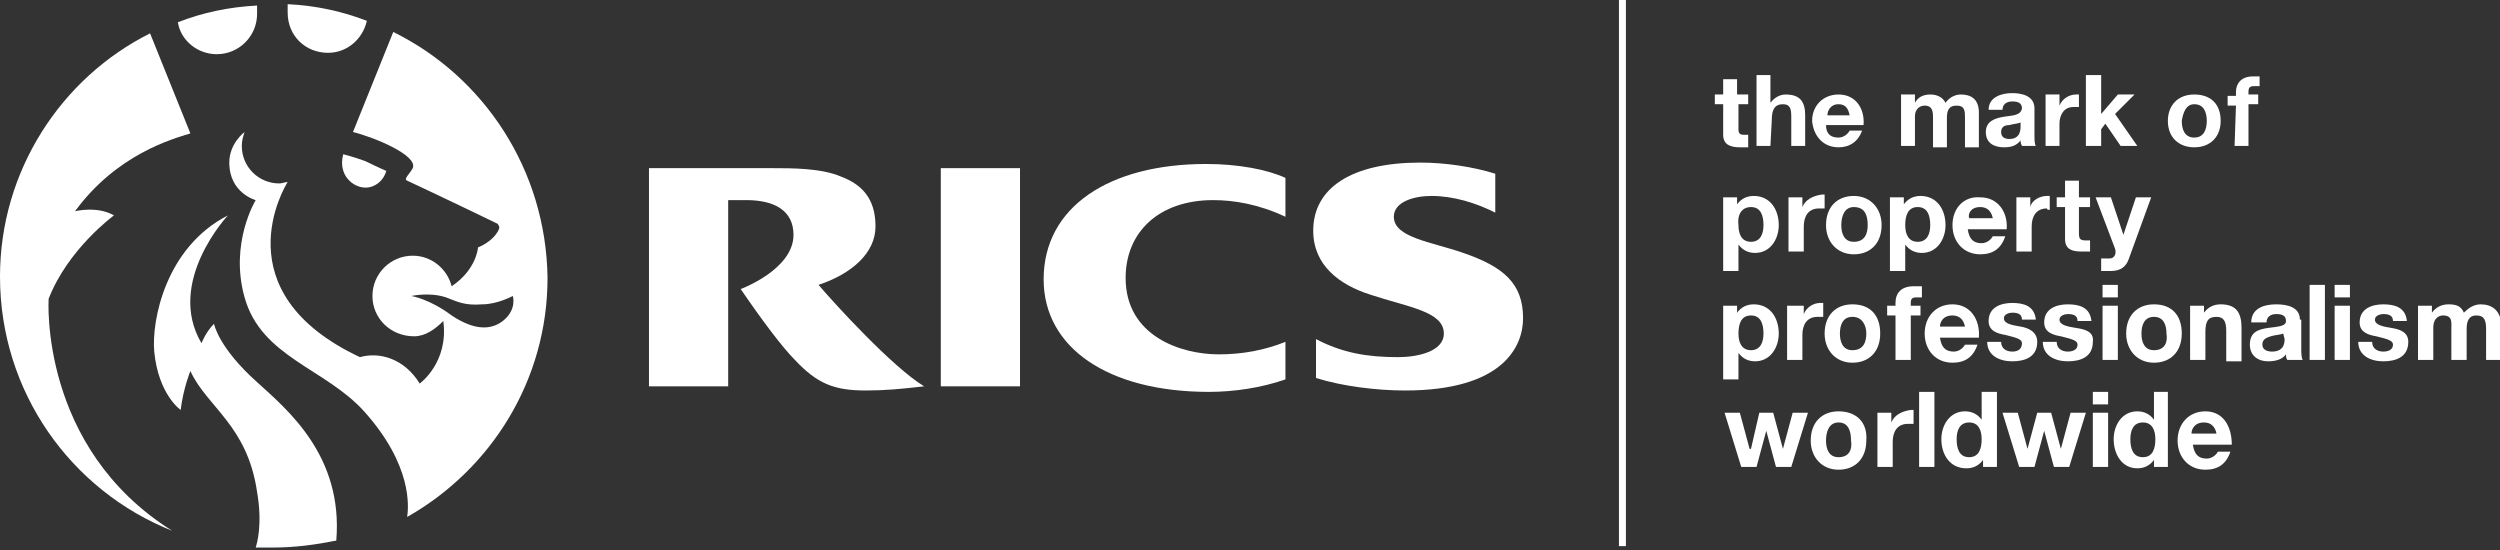 <?xml version="1.0" encoding="utf-8"?>
<!-- Generator: Adobe Illustrator 28.3.0, SVG Export Plug-In . SVG Version: 6.00 Build 0)  -->
<svg version="1.1" id="Layer_1" xmlns="http://www.w3.org/2000/svg" xmlns:xlink="http://www.w3.org/1999/xlink" x="0px" y="0px"
	 width="179.9px" height="39.6px" viewBox="0 0 179.9 39.6" style="enable-background:new 0 0 179.9 39.6;" xml:space="preserve">
<rect x="0" y="0" width="179.9" height="39.6" fill="#333333" stroke="none"/>
<style type="text/css">
	.st0{fill:#FFFFFF;}
</style>
<g>
	<path class="st0" d="M75.1,20.1c0,4.9,4.6,8.1,11.9,8.1c1.8,0,3.8-0.3,5.5-0.9v-2.7c-1.5,0.6-3.1,0.9-4.8,0.9
		C85,25.5,81,24.2,81,20c0-3.3,2.4-5.6,6.3-5.6c1.5,0,3.3,0.3,5.2,1.2v-2.8c-1.3-0.6-3.4-1-5.7-1C79.8,11.8,75.1,14.9,75.1,20.1z"/>
	<path class="st0" d="M105.3,18.2c-2.3-0.8-5-1.1-5-2.6c0-1.1,1.5-1.5,2.7-1.5c1.6,0,3.2,0.5,4.6,1.2v-2.8c-1.6-0.5-3.6-0.8-5.4-0.8
		c-4.9,0-7.7,1.8-7.7,4.9c0,2.5,1.9,3.9,4.1,4.6c2.7,0.9,5.3,1.2,5.3,2.8c0,1.3-1.9,1.7-3.3,1.7c-2.2,0-4-0.3-5.9-1.3v2.8
		c1.9,0.6,4.4,0.9,6.4,0.9c7.1,0,8.5-3.2,8.5-5.2C109.6,20.4,108.2,19.2,105.3,18.2z"/>
	<rect x="67.7" y="12.1" class="st0" width="5.7" height="15.7"/>
	<path class="st0" d="M58.9,20.5c2.4-0.8,4.1-2.3,4.1-4.2c0-1.6-0.6-2.9-2.5-3.6c-1.4-0.6-3.5-0.6-5-0.6h-8.8v15.7h5.7V14.4h1.3
		c2.1,0,3.4,0.8,3.4,2.5c0,2.5-3.8,3.9-3.8,3.9c1.5,2.2,3,4.2,3.9,5.1c1.6,1.7,2.8,2.2,5.1,2.2c1.3,0,2.5-0.1,4.2-0.3
		C64.2,26.4,60.1,21.9,58.9,20.5z"/>
	<path class="st0" d="M28.3,2.3l-2.9,7.2c1.6,0.4,4.7,1.7,4.3,2.6c-0.2,0.4-0.7,0.8-0.4,0.9c3,1.4,6.5,3.1,6.5,3.1s0.2,0.2,0.1,0.4
		c-0.4,0.9-1.5,1.3-1.5,1.3s-0.1,1.6-1.9,2.8c-0.3-1.2-1.4-2.2-2.8-2.2c-1.6,0-2.9,1.3-2.9,2.9s1.3,2.9,3,2.9c0.8,0,1.5-0.5,2.1-1.1
		c0.4,3-1.7,4.5-1.7,4.5c-1.1-1.8-2.9-2.3-4.3-1.9c-10-4.7-5.4-12.3-5.2-12.6c-0.2,0-0.4,0.1-0.6,0.1c-1.5,0-2.7-1.2-2.7-2.7
		c0-0.4,0.1-0.7,0.2-1c0,0-1.1,0.8-1.1,2.2c0,2.2,1.9,2.7,1.9,2.7s-1.9,3.1-0.8,7c1.2,4.3,5.8,5.1,8.6,8.2c3.5,3.9,3.2,6.9,3.1,7.6
		c6-3.4,10.1-9.8,10.1-17.2C39.3,12.2,34.8,5.5,28.3,2.3z M36.3,23c-0.8,0.7-2,0.9-3.8-0.3c-1.6-1.2-2.9-1.4-2.9-1.4
		s1.3-0.3,2.5,0.1c0.8,0.3,1.3,0.6,2.6,0.5c1.1,0,2.2-0.6,2.2-0.6S37.2,22.2,36.3,23z"/>
	<path class="st0" d="M3.5,21.5c1.4-3.6,4.7-6,4.7-6c-1.2-0.7-2.8-0.3-2.8-0.3c3-4.1,7-5.2,8.3-5.6l-2.9-7.2C4.4,5.6,0,12.3,0,19.9
		c0,8.3,5.1,15.4,12.4,18.3C2.8,32.2,3.5,21.5,3.5,21.5z"/>
	<path class="st0" d="M23.6,3.8c1.4,0,2.5-1,2.8-2.3c-1.8-0.7-3.7-1.1-5.7-1.2c0,0.2,0,0.5,0,0.6C20.7,2.6,22,3.8,23.6,3.8z"/>
	<path class="st0" d="M18.5,27.5c-2.8-2.5-3.1-4.2-3.1-4.2c-0.6,0.6-0.9,1.4-0.9,1.4c-2.6-4.4,1.9-9.2,1.9-9.2
		c-4.5,2.3-5.5,7.6-5.3,9.8c0.3,3.1,1.9,4.2,1.9,4.2c0.2-1.6,0.7-2.8,0.7-2.8c1.2,2.6,4.1,3.9,4.8,8.7c0.4,2.3,0,3.7-0.1,4
		c0.4,0,0.8,0,1.3,0c1.5,0,3-0.2,4.5-0.5C24.7,32.8,20.7,29.5,18.5,27.5z"/>
	<path class="st0" d="M15.6,3.9c1.6,0,2.9-1.3,2.9-2.9c0-0.2,0-0.4,0-0.6c-2,0.1-3.9,0.5-5.7,1.2C13,2.9,14.2,3.9,15.6,3.9z"/>
	<path class="st0" d="M26.3,13.5c0.7,0,1.3-0.5,1.5-1.2c0,0-0.7-0.3-1.5-0.7c-0.8-0.3-1.6-0.5-1.6-0.5
		C24.3,12.6,25.4,13.5,26.3,13.5z"/>
	<rect x="116.5" class="st0" width="0.5" height="39.3"/>
	<path class="st0" d="M124,9.7c0,0.7,0.5,0.9,1.2,0.9c0.2,0,0.4,0,0.6,0V9.7c-0.1,0-0.2,0-0.3,0c-0.3,0-0.4-0.1-0.4-0.4V7.5h0.7V6.8
		H125V5.7h-1v1.1h-0.6v0.7h0.6V9.7z"/>
	<path class="st0" d="M127.5,8.6c0-0.7,0.2-1.1,0.8-1.1c0.5,0,0.6,0.3,0.6,0.9v2.1h1V8.3c0-0.9-0.3-1.5-1.4-1.5
		c-0.4,0-0.8,0.2-1.1,0.6l0,0v-2h-1v5.1h1L127.5,8.6L127.5,8.6z"/>
	<path class="st0" d="M132.3,10.6c0.8,0,1.4-0.4,1.7-1.2h-0.9c-0.1,0.2-0.4,0.5-0.8,0.5c-0.6,0-0.9-0.3-0.9-0.9h2.7
		c0.1-1.1-0.5-2.2-1.8-2.2c-1.1,0-1.9,0.8-1.9,1.9C130.5,9.8,131.2,10.6,132.3,10.6z M132.3,7.5c0.5,0,0.7,0.3,0.8,0.8h-1.6
		C131.5,8,131.7,7.5,132.3,7.5z"/>
	<path class="st0" d="M137.8,8.4c0-0.7,0.5-0.8,0.7-0.8c0.6,0,0.6,0.5,0.6,0.9v2.1h1V8.5c0-0.5,0.1-0.9,0.7-0.9
		c0.6,0,0.6,0.4,0.6,0.9v2.1h1V8.1c0-1-0.6-1.3-1.3-1.3c-0.5,0-0.9,0.3-1.1,0.6c-0.2-0.4-0.6-0.6-1.1-0.6S138,7,137.8,7.4l0,0V6.8
		h-1v3.7h1V8.4L137.8,8.4z"/>
	<path class="st0" d="M144.2,8.4c-0.6,0.1-1.3,0.3-1.3,1.1s0.6,1.1,1.3,1.1c0.5,0,0.9-0.1,1.2-0.5c0,0.1,0,0.2,0.1,0.4h1
		c-0.1-0.1-0.1-0.5-0.1-0.8V7.8c0-0.9-0.9-1.1-1.6-1.1c-0.8,0-1.7,0.3-1.7,1.2h1c0-0.4,0.3-0.6,0.7-0.6s0.7,0.1,0.7,0.5
		C145.4,8.3,144.9,8.3,144.2,8.4z M145.4,9.1c0,0.2,0,0.9-0.8,0.9c-0.3,0-0.6-0.1-0.6-0.5s0.3-0.5,0.6-0.5c0.3-0.1,0.7-0.1,0.8-0.2
		V9.1z"/>
	<path class="st0" d="M148.2,8.9c0-0.6,0.3-1.2,1-1.2c0.1,0,0.3,0,0.4,0V6.8c-0.1,0-0.1,0-0.2,0c-0.5,0-1,0.3-1.2,0.8l0,0V6.8h-1
		v3.7h1V8.9z"/>
	<polygon class="st0" points="151.2,9.3 151.5,8.9 152.6,10.5 153.8,10.5 152.2,8.2 153.6,6.8 152.4,6.8 151.2,8.2 151.2,5.4 
		150.1,5.4 150.1,10.5 151.2,10.5 	"/>
	<path class="st0" d="M157.9,10.6c1.2,0,1.9-0.8,1.9-1.9c0-1.2-0.7-1.9-1.9-1.9S156,7.6,156,8.7C156,9.9,156.8,10.6,157.9,10.6z
		 M157.9,7.5c0.7,0,0.9,0.6,0.9,1.2c0,0.6-0.2,1.2-0.9,1.2S157,9.3,157,8.7C157.1,8.1,157.3,7.5,157.9,7.5z"/>
	<path class="st0" d="M160.8,10.5h1v-3h0.7V6.8h-0.7V6.6c0-0.3,0.1-0.4,0.4-0.4c0.1,0,0.3,0,0.4,0V5.5c-0.2,0-0.4,0-0.5,0
		c-0.8,0-1.2,0.5-1.2,1.1v0.3h-0.6v0.7h0.6L160.8,10.5L160.8,10.5z"/>
	<path class="st0" d="M125.1,17.6L125.1,17.6c0.3,0.4,0.7,0.6,1.2,0.6c1.1,0,1.7-1,1.7-2c0-1.1-0.6-2.1-1.8-2.1
		c-0.5,0-0.9,0.2-1.2,0.6l0,0v-0.5h-1v5.3h1.1C125.1,19.5,125.1,17.6,125.1,17.6z M126,14.9c0.7,0,0.9,0.6,0.9,1.3
		c0,0.6-0.2,1.2-0.9,1.2c-0.7,0-0.9-0.6-0.9-1.2C125,15.5,125.3,14.9,126,14.9z"/>
	<path class="st0" d="M129.7,14.9v-0.7h-1v3.9h1.1v-1.8c0-0.7,0.3-1.3,1.1-1.3c0.1,0,0.3,0,0.4,0v-1c-0.1,0-0.2,0-0.2,0
		C130.4,14.1,129.9,14.4,129.7,14.9L129.7,14.9z"/>
	<path class="st0" d="M131.4,16.2c0,1.2,0.8,2.1,2,2.1s2-0.8,2-2.1c0-1.2-0.8-2.1-2-2.1S131.4,14.9,131.4,16.2z M134.4,16.2
		c0,0.6-0.2,1.2-1,1.2c-0.7,0-0.9-0.6-0.9-1.2s0.2-1.3,0.9-1.3C134.2,14.9,134.4,15.5,134.4,16.2z"/>
	<path class="st0" d="M137.1,17.6L137.1,17.6c0.3,0.4,0.7,0.6,1.2,0.6c1.1,0,1.7-1,1.7-2c0-1.1-0.6-2.1-1.8-2.1
		c-0.5,0-0.9,0.2-1.2,0.6l0,0v-0.5h-1v5.3h1.1V17.6z M138,14.9c0.7,0,0.9,0.6,0.9,1.3c0,0.6-0.2,1.2-0.9,1.2s-0.9-0.6-0.9-1.2
		C137.1,15.5,137.3,14.9,138,14.9z"/>
	<path class="st0" d="M140.5,16.2c0,1.2,0.8,2.1,2,2.1c0.9,0,1.5-0.4,1.8-1.3h-0.9c-0.1,0.2-0.4,0.5-0.8,0.5c-0.6,0-0.9-0.3-1-1h2.8
		c0.1-1.2-0.6-2.3-1.9-2.3C141.3,14.1,140.5,15,140.5,16.2z M142.5,14.9c0.5,0,0.8,0.3,0.9,0.8h-1.7
		C141.6,15.4,141.8,14.9,142.5,14.9z"/>
	<path class="st0" d="M147.5,15.1v-1c-0.1,0-0.2,0-0.2,0c-0.5,0-1.1,0.3-1.2,0.8l0,0v-0.7h-1v3.9h1.1v-1.8c0-0.7,0.3-1.3,1.1-1.3
		C147.3,15.1,147.4,15.1,147.5,15.1z"/>
	<path class="st0" d="M148.6,13v1.2H148v0.7h0.6v2.3c0,0.8,0.6,0.9,1.2,0.9c0.2,0,0.4,0,0.6,0v-0.8c-0.1,0-0.2,0-0.3,0
		c-0.4,0-0.5-0.1-0.5-0.5v-1.9h0.8v-0.7h-0.8V13H148.6z"/>
	<path class="st0" d="M153.2,18.6l1.6-4.4h-1.1l-0.9,2.7l0,0l-0.9-2.7h-1.1l1.4,3.7c0.1,0.3,0,0.7-0.4,0.7c-0.2,0-0.4,0-0.6,0v0.9
		c0.2,0,0.4,0,0.7,0C152.6,19.5,153,19.2,153.2,18.6z"/>
	<path class="st0" d="M125.1,25.4L125.1,25.4c0.3,0.4,0.7,0.6,1.2,0.6c1.1,0,1.7-1,1.7-2c0-1.1-0.6-2.1-1.8-2.1
		c-0.5,0-0.9,0.2-1.2,0.6l0,0V22h-1v5.3h1.1C125.1,27.3,125.1,25.4,125.1,25.4z M126,22.7c0.7,0,0.9,0.6,0.9,1.3
		c0,0.6-0.2,1.2-0.9,1.2c-0.7,0-0.9-0.6-0.9-1.2C125.1,23.3,125.3,22.7,126,22.7z"/>
	<path class="st0" d="M128.6,22v3.9h1.1v-1.8c0-0.7,0.3-1.3,1.1-1.3c0.1,0,0.3,0,0.4,0v-1c-0.1,0-0.2,0-0.2,0c-0.5,0-1,0.3-1.2,0.8
		l0,0V22H128.6z"/>
	<path class="st0" d="M133.3,21.9c-1.2,0-2,0.8-2,2.1c0,1.2,0.8,2.1,2,2.1s2-0.8,2-2.1C135.3,22.7,134.6,21.9,133.3,21.9z
		 M133.3,25.2c-0.7,0-0.9-0.6-0.9-1.2s0.2-1.2,0.9-1.2s1,0.6,1,1.2S134.1,25.2,133.3,25.2z"/>
	<path class="st0" d="M136.4,25.9h1.1v-3.2h0.7V22h-0.7v-0.2c0-0.3,0.1-0.4,0.4-0.4c0.1,0,0.3,0,0.4,0v-0.8c-0.2,0-0.4,0-0.6,0
		c-0.9,0-1.3,0.5-1.3,1.2V22h-0.6v0.7h0.6L136.4,25.9L136.4,25.9z"/>
	<path class="st0" d="M140.5,21.9c-1.2,0-2,0.9-2,2.1s0.8,2.1,2,2.1c0.9,0,1.5-0.4,1.8-1.3h-0.9c-0.1,0.2-0.4,0.5-0.8,0.5
		c-0.6,0-0.9-0.3-1-1h2.8C142.5,23,141.8,21.9,140.5,21.9z M139.6,23.5c0-0.3,0.2-0.8,0.9-0.8c0.5,0,0.8,0.3,0.9,0.8H139.6z"/>
	<path class="st0" d="M144.8,25.3c-0.4,0-0.8-0.2-0.8-0.7h-1c0,1,0.9,1.4,1.8,1.4c0.9,0,1.8-0.3,1.8-1.4c0-0.7-0.6-1-1.2-1.1
		c-0.6-0.1-1.2-0.2-1.2-0.6c0-0.3,0.4-0.4,0.6-0.4c0.4,0,0.7,0.1,0.7,0.5h1c-0.1-1-0.9-1.2-1.7-1.2s-1.7,0.3-1.7,1.3
		c0,0.7,0.6,0.9,1.2,1c0.8,0.2,1.2,0.3,1.2,0.6C145.5,25.2,145.1,25.3,144.8,25.3z"/>
	<path class="st0" d="M149.4,23.6c-0.6-0.1-1.2-0.2-1.2-0.6c0-0.3,0.4-0.4,0.6-0.4c0.4,0,0.7,0.1,0.7,0.5h1c-0.1-1-0.9-1.2-1.7-1.2
		s-1.7,0.3-1.7,1.3c0,0.7,0.6,0.9,1.2,1c0.8,0.2,1.2,0.3,1.2,0.6c0,0.4-0.4,0.5-0.7,0.5c-0.4,0-0.8-0.2-0.8-0.7h-1
		c0,1,0.9,1.4,1.8,1.4c0.9,0,1.8-0.3,1.8-1.4C150.7,23.9,150.1,23.7,149.4,23.6z"/>
	<rect x="151.3" y="22" class="st0" width="1.1" height="3.9"/>
	<rect x="151.3" y="20.5" class="st0" width="1.1" height="0.9"/>
	<path class="st0" d="M155,21.9c-1.2,0-2,0.8-2,2.1c0,1.2,0.8,2.1,2,2.1s2-0.8,2-2.1C157,22.7,156.3,21.9,155,21.9z M155,25.2
		c-0.7,0-0.9-0.6-0.9-1.2s0.2-1.2,0.9-1.2s0.9,0.6,0.9,1.2C156,24.6,155.8,25.2,155,25.2z"/>
	<path class="st0" d="M159.8,21.9c-0.5,0-0.9,0.2-1.2,0.6l0,0V22h-1v3.9h1.1v-2c0-0.8,0.2-1.1,0.8-1.1c0.5,0,0.7,0.3,0.7,1V26h1.1
		v-2.4C161.3,22.6,161,21.9,159.8,21.9z"/>
	<path class="st0" d="M165.5,23c0-0.9-0.9-1.1-1.7-1.1c-0.9,0-1.8,0.3-1.8,1.3h1.1c0-0.4,0.3-0.6,0.7-0.6s0.7,0.1,0.7,0.5
		s-0.6,0.4-1.3,0.5s-1.3,0.3-1.3,1.2c0,0.8,0.6,1.2,1.3,1.2c0.5,0,1-0.1,1.3-0.5c0,0.1,0,0.3,0.1,0.4h1.1c-0.1-0.2-0.1-0.5-0.1-0.9
		v-2H165.5z M164.4,24.4c0,0.2,0,0.9-0.9,0.9c-0.3,0-0.7-0.1-0.7-0.5s0.3-0.5,0.6-0.6s0.7-0.1,0.9-0.2L164.4,24.4L164.4,24.4z"/>
	<rect x="166.2" y="20.5" class="st0" width="1.1" height="5.4"/>
	<rect x="168" y="20.5" class="st0" width="1.1" height="0.9"/>
	<rect x="168" y="22" class="st0" width="1.1" height="3.9"/>
	<path class="st0" d="M172.1,23.6c-0.6-0.1-1.2-0.2-1.2-0.6c0-0.3,0.4-0.4,0.6-0.4c0.4,0,0.7,0.1,0.7,0.5h1c-0.1-1-0.9-1.2-1.7-1.2
		s-1.7,0.3-1.7,1.3c0,0.7,0.6,0.9,1.2,1c0.8,0.2,1.2,0.3,1.2,0.6c0,0.4-0.4,0.5-0.7,0.5c-0.4,0-0.8-0.2-0.8-0.7h-1
		c0,1,0.9,1.4,1.8,1.4c0.9,0,1.8-0.3,1.8-1.4C173.3,23.9,172.7,23.7,172.1,23.6z"/>
	<path class="st0" d="M178.5,21.9c-0.5,0-0.9,0.3-1.2,0.6c-0.2-0.5-0.6-0.6-1.1-0.6s-0.9,0.2-1.2,0.6l0,0V22h-1v3.9h1.1v-2.3
		c0-0.8,0.5-0.9,0.7-0.9c0.7,0,0.6,0.5,0.6,1v2.2h1.1v-2.2c0-0.5,0.1-1,0.7-1c0.6,0,0.7,0.4,0.7,1v2.2h1.1v-2.6
		C179.9,22.3,179.3,21.9,178.5,21.9z"/>
	<polygon class="st0" points="128.3,32.3 128.3,32.3 127.6,29.7 126.6,29.7 126,32.3 125.9,32.3 125.2,29.7 124.1,29.7 125.3,33.6 
		126.4,33.6 127.1,31 127.1,31 127.8,33.6 128.9,33.6 130.1,29.7 129,29.7 	"/>
	<path class="st0" d="M132.3,29.6c-1.2,0-2,0.8-2,2.1c0,1.2,0.8,2.1,2,2.1s2-0.8,2-2.1C134.4,30.4,133.6,29.6,132.3,29.6z
		 M132.3,32.9c-0.7,0-0.9-0.6-0.9-1.2c0-0.6,0.2-1.3,0.9-1.3s0.9,0.6,0.9,1.3C133.3,32.3,133.1,32.9,132.3,32.9z"/>
	<path class="st0" d="M136.1,30.4L136.1,30.4v-0.7h-1v3.9h1.1v-1.8c0-0.7,0.3-1.3,1.1-1.3c0.1,0,0.3,0,0.4,0v-1c-0.1,0-0.2,0-0.2,0
		C136.8,29.6,136.3,29.9,136.1,30.4z"/>
	<rect x="138.1" y="28.2" class="st0" width="1.1" height="5.4"/>
	<path class="st0" d="M142.6,30.2L142.6,30.2c-0.3-0.4-0.7-0.6-1.2-0.6c-1.1,0-1.7,1-1.7,2c0,1.1,0.6,2.1,1.8,2.1
		c0.5,0,0.9-0.2,1.2-0.6l0,0v0.5h1v-5.4h-1.1V30.2z M141.7,32.9c-0.7,0-0.9-0.6-0.9-1.3c0-0.6,0.2-1.2,0.9-1.2s0.9,0.6,0.9,1.2
		C142.6,32.3,142.4,32.9,141.7,32.9z"/>
	<polygon class="st0" points="148.3,32.3 148.3,32.3 147.6,29.7 146.6,29.7 145.9,32.3 145.9,32.3 145.2,29.7 144.1,29.7 
		145.3,33.6 146.4,33.6 147.1,31 147.1,31 147.8,33.6 148.9,33.6 150.1,29.7 149,29.7 	"/>
	<rect x="150.6" y="28.2" class="st0" width="1.1" height="0.9"/>
	<rect x="150.6" y="29.7" class="st0" width="1.1" height="3.9"/>
	<path class="st0" d="M155,30.2L155,30.2c-0.3-0.4-0.7-0.6-1.2-0.6c-1.1,0-1.7,1-1.7,2c0,1.1,0.6,2.1,1.7,2.1c0.5,0,0.9-0.2,1.2-0.6
		l0,0v0.5h1v-5.4h-1V30.2z M154.2,32.9c-0.7,0-0.9-0.6-0.9-1.3c0-0.6,0.2-1.2,0.9-1.2s0.9,0.6,0.9,1.2
		C155.1,32.3,154.9,32.9,154.2,32.9z"/>
	<path class="st0" d="M158.7,29.6c-1.2,0-2,0.9-2,2.1s0.8,2.1,2,2.1c0.9,0,1.5-0.4,1.8-1.3h-0.9c-0.1,0.2-0.4,0.5-0.8,0.5
		c-0.6,0-0.9-0.3-1-1h2.8C160.6,30.7,160,29.6,158.7,29.6z M157.7,31.2c0-0.3,0.2-0.8,0.9-0.8c0.5,0,0.8,0.3,0.9,0.8H157.7z"/>
</g>
</svg>
